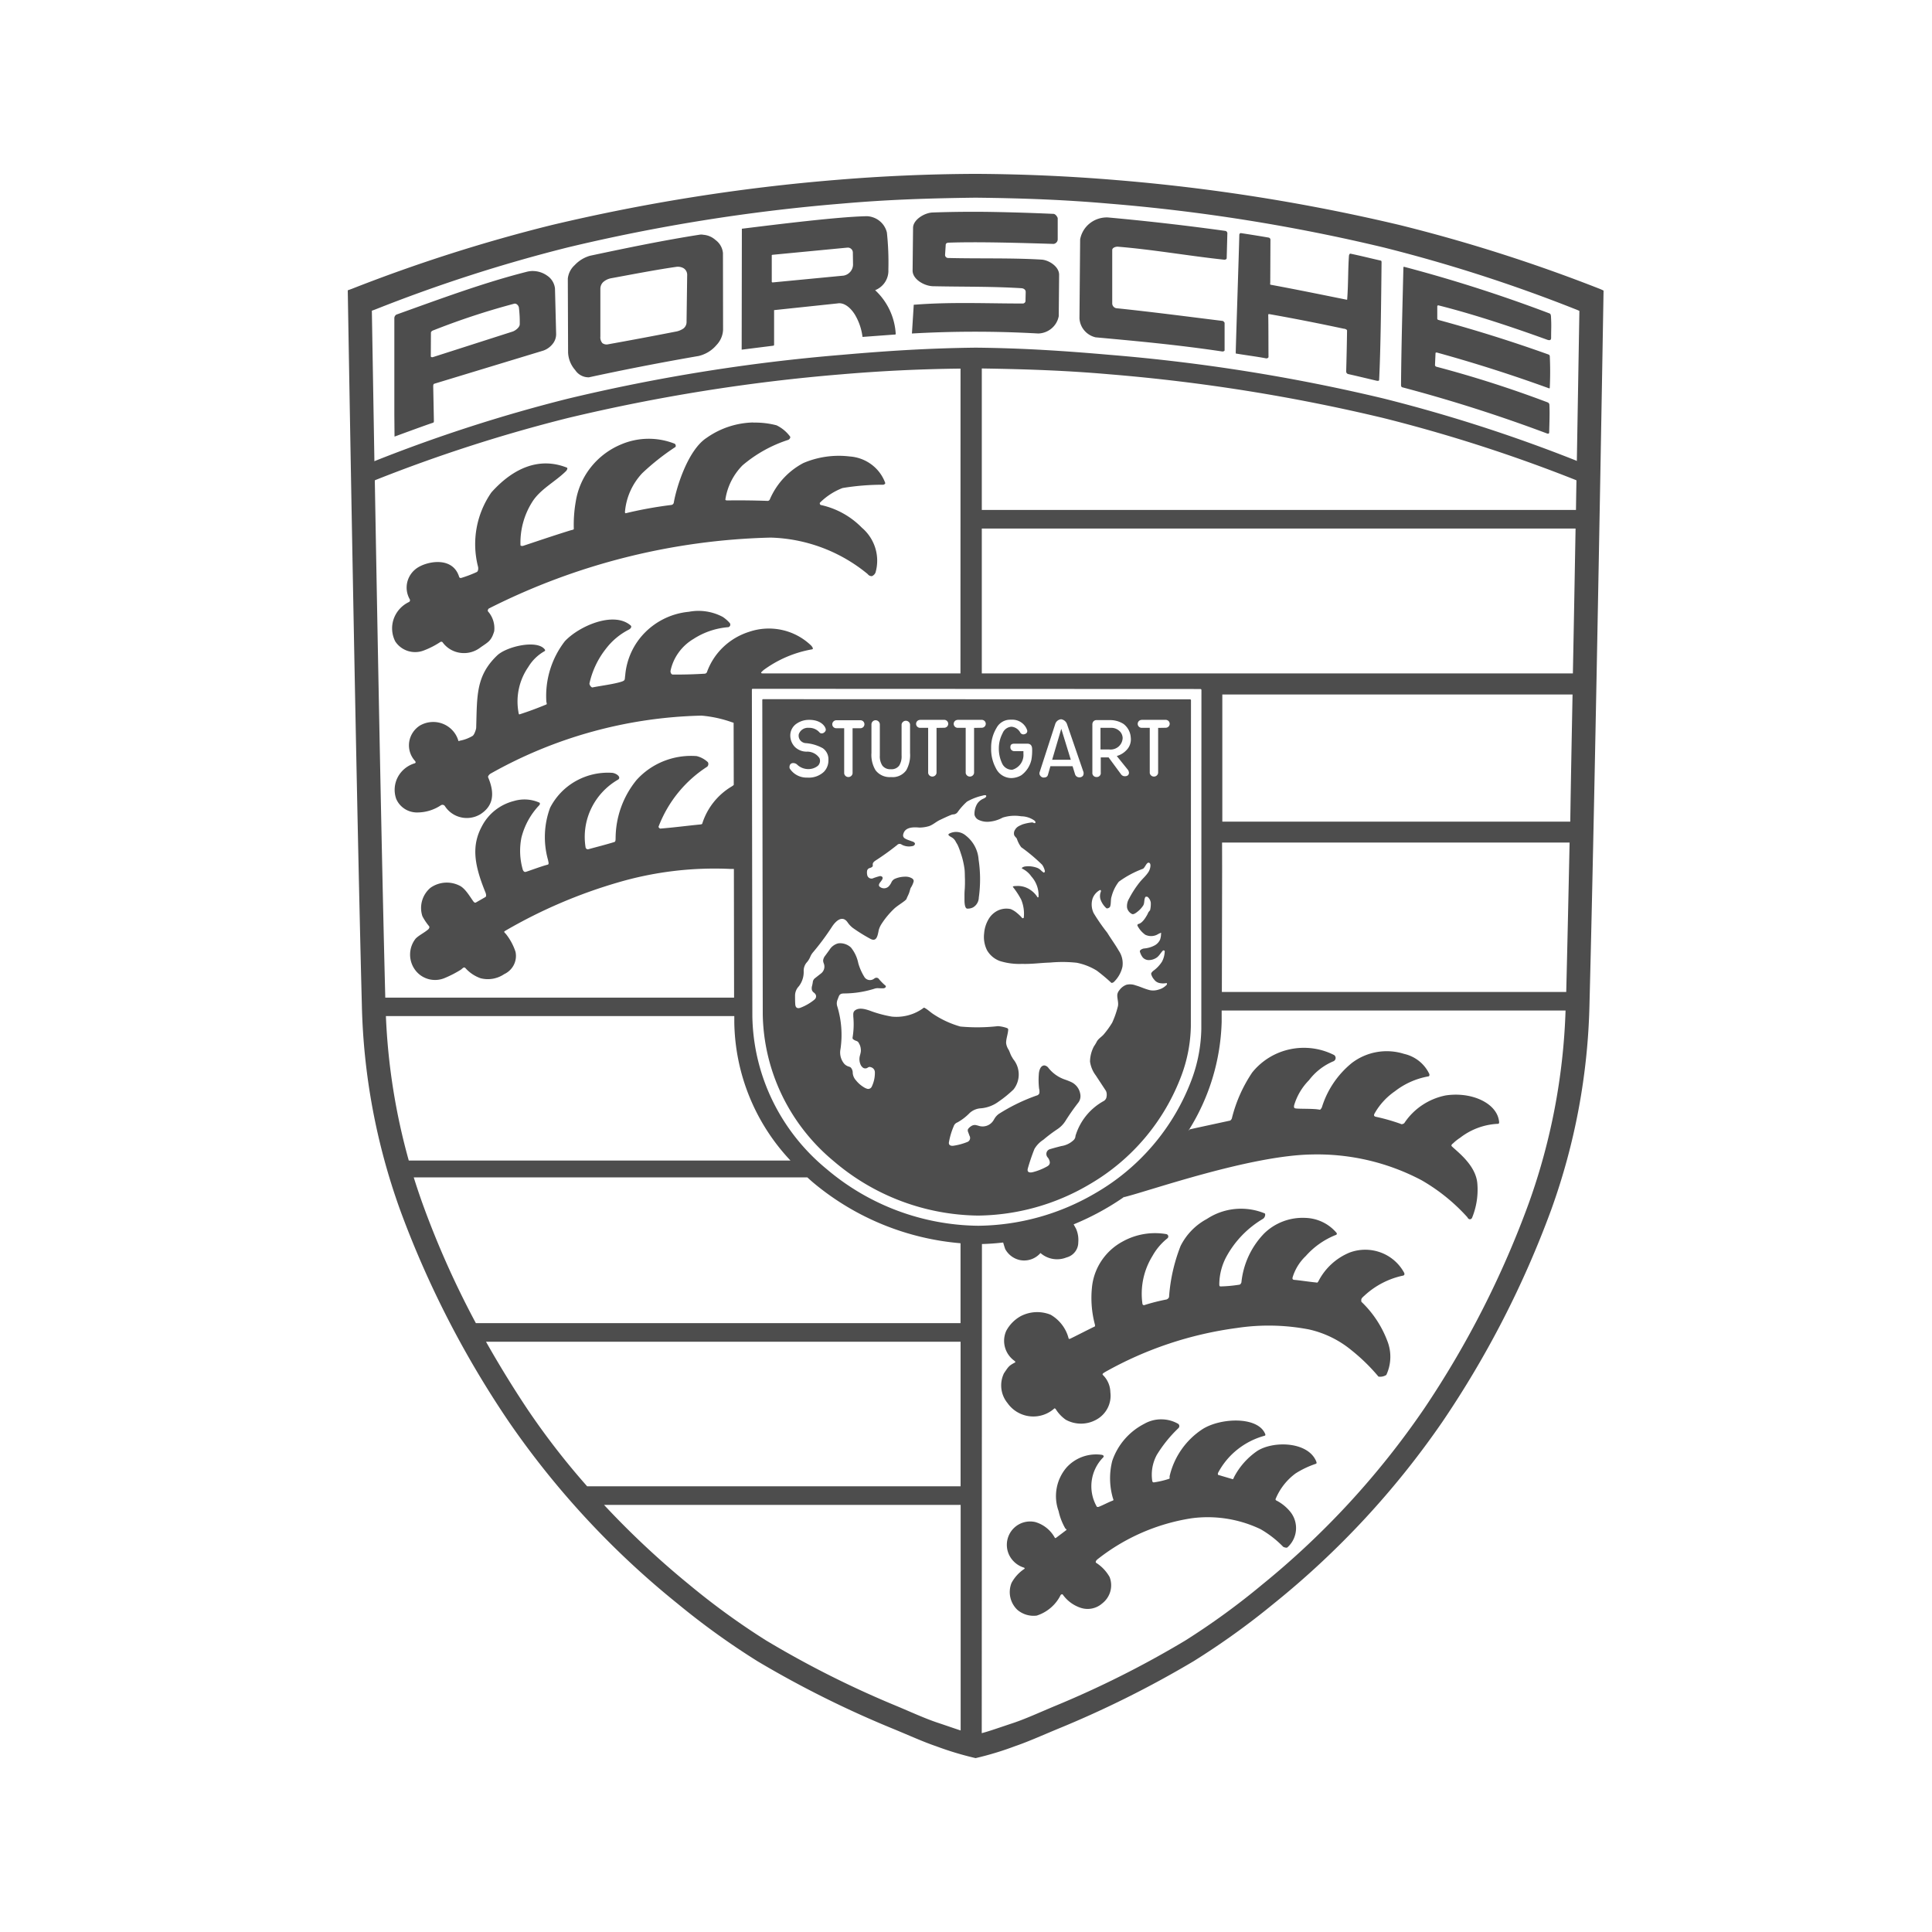 <svg xmlns="http://www.w3.org/2000/svg" width="100" height="100" fill="none"><path fill="#4D4D4D" d="M50.401 9a90.731 90.731 0 0 0-7.095.31 98.32 98.32 0 0 0-14.76 2.341 82.892 82.892 0 0 0-10.337 3.3l-.209.076s.41 24.747.73 37.006c.082 3.61.75 7.182 1.977 10.585a50.585 50.585 0 0 0 5.636 10.98 44.298 44.298 0 0 0 8.728 9.407 39.018 39.018 0 0 0 4.142 2.983 53.209 53.209 0 0 0 7.081 3.522c.81.335 1.515.656 2.154.872.669.25 1.354.457 2.05.618.697-.162 1.382-.37 2.05-.622.633-.215 1.345-.533 2.155-.871a53.239 53.239 0 0 0 7.077-3.523 39.048 39.048 0 0 0 4.15-2.982 44.287 44.287 0 0 0 8.724-9.403 50.547 50.547 0 0 0 5.636-10.981 33.436 33.436 0 0 0 1.98-10.585c.317-12.26.73-36.992.73-36.992a2.225 2.225 0 0 0-.198-.09 82.871 82.871 0 0 0-10.34-3.3 98.307 98.307 0 0 0-14.76-2.337c-2.36-.196-4.728-.3-7.096-.314h-.205Zm0 1.233h.198c2.36.028 4.475.103 6.82.308a93.813 93.813 0 0 1 14.191 2.265 79.223 79.223 0 0 1 9.941 3.202c.067.025.134.053.198.085l-.132 7.77a.4.4 0 0 0-.066-.035 79.314 79.314 0 0 0-9.937-3.201 93.905 93.905 0 0 0-14.194-2.262c-2.346-.205-4.451-.342-6.81-.369h-.202c-2.36.03-4.482.164-6.828.37a93.894 93.894 0 0 0-14.19 2.271 79.283 79.283 0 0 0-9.941 3.205.407.407 0 0 0-.07.034l-.132-7.793.202-.075a79.205 79.205 0 0 1 9.937-3.202 93.804 93.804 0 0 1 14.198-2.268c2.345-.206 4.458-.274 6.817-.305Zm1 .738a58.905 58.905 0 0 0-3.134.028c-.42.017-1 .372-1.007.786l-.024 2.214c-.007.45.597.806 1.06.816 1.605.034 3.022.007 4.579.103.115.01.215.078.215.191l-.01.444a.142.142 0 0 1-.094.149.15.15 0 0 1-.062.008c-1.81 0-3.704-.085-5.535.058-.098.007-.094-.017-.098.079l-.083 1.312-.007.103a57.662 57.662 0 0 1 6.54 0c.253-.008.497-.101.69-.264a1.09 1.09 0 0 0 .369-.632l.02-2.142c0-.44-.548-.765-.906-.786-1.536-.095-3.284-.044-4.844-.085a.162.162 0 0 1-.114-.053.158.158 0 0 1-.039-.118l.032-.495c0-.096.066-.123.163-.127 1.543-.055 3.846.017 5.427.065a.251.251 0 0 0 .148-.082c.039-.044.06-.1.06-.157v-1.083c0-.058-.11-.23-.218-.233a117.313 117.313 0 0 0-3.127-.099Zm-6.532.22c-1.47.026-4.66.426-6.47.648l-.01 6.181v.079l1.633-.205a.05.05 0 0 0 .035-.02.048.048 0 0 0 .01-.035v-1.787l3.29-.348c.29-.052.626.157.89.577.212.355.346.75.397 1.158l1.622-.12c.035 0 .104 0 .097-.034a3.351 3.351 0 0 0-1.066-2.265c.212-.084.392-.232.515-.422.122-.19.182-.412.17-.637a14.573 14.573 0 0 0-.077-1.927 1.091 1.091 0 0 0-.376-.595 1.123 1.123 0 0 0-.667-.249h.007Zm12.474.064a1.42 1.42 0 0 0-.933.303 1.376 1.376 0 0 0-.502.831l-.035 4.083c.012.232.099.453.25.631.15.178.355.303.584.357 2.12.194 4.205.382 6.568.734.038 0 .11-.024.11-.058v-1.421c0-.03-.069-.096-.093-.103-1.578-.194-3.659-.468-5.521-.66a.265.265 0 0 1-.142-.086.257.257 0 0 1-.06-.152v-2.775c0-.116.174-.177.292-.17 1.838.15 3.67.478 5.504.673.048.006.125-.024.128-.072l.035-1.305a.129.129 0 0 0-.1-.113c-2.021-.28-4.052-.513-6.085-.697Zm6.88.81c-.042 0-.076.048-.076.085-.021.936-.157 4.978-.185 6.054v.093c.539.092 1.133.164 1.575.253.048.006.121-.028.121-.076-.007-.707 0-1.53-.014-2.173 0-.044.021-.047.07-.04 1.28.227 2.557.478 3.829.751.027 0 .18.024.18.103-.01.741-.024 1.366-.045 2.108a.139.139 0 0 0 .094.136c.504.113.983.23 1.46.342.128.027.149.003.152-.041.077-1.54.105-4.011.125-6.095 0-.028-.01-.069-.034-.075-.532-.12-1.032-.247-1.574-.36-.049-.01-.077.07-.08.12-.052.762-.032 1.47-.09 2.228 0 .027 0 .041-.032.034-1.285-.26-2.658-.54-3.933-.775-.035-.007-.021-.069-.018-.106l.01-2.231a.115.115 0 0 0-.09-.102c-.482-.083-.961-.16-1.445-.233Zm-27.853.078a1.103 1.103 0 0 0-.128 0c-1.887.294-3.784.687-5.699 1.094a1.74 1.74 0 0 0-.799.488 1.093 1.093 0 0 0-.354.7l.014 3.82c.014.336.144.656.368.91a.829.829 0 0 0 .709.375c1.883-.408 3.775-.776 5.674-1.103.365-.085.692-.284.931-.568.205-.214.326-.492.34-.785L37.42 13.1a.944.944 0 0 0-.383-.676 1.062 1.062 0 0 0-.663-.274l-.004-.007Zm7.495.673a.267.267 0 0 1 .188.063.258.258 0 0 1 .09.173l.01.646a.582.582 0 0 1-.14.368.6.6 0 0 1-.346.2l-3.69.354-.031-.027v-1.39l.031-.014 3.86-.37h.028v-.003Zm-8.756.991a.587.587 0 0 1 .271.075.402.402 0 0 1 .188.363l-.032 2.405a.421.421 0 0 1-.17.359 1.022 1.022 0 0 1-.417.16c-1.153.226-2.307.442-3.464.65a.373.373 0 0 1-.306-.059.452.452 0 0 1-.104-.341v-2.48a.484.484 0 0 1 .139-.332.85.85 0 0 1 .417-.205c1.008-.185 2.328-.441 3.363-.588a.587.587 0 0 1 .115-.007Zm37.56 0-.003.004c-.027 0-.027.04-.027.065-.049 2.07-.105 3.987-.122 6.057 0 .045.02.103.063.113 2.539.671 5.041 1.47 7.498 2.392.111.037.108-.045.108-.075.01-.472.034-.95.01-1.422a.14.14 0 0 0-.087-.113 58.367 58.367 0 0 0-5.768-1.848.097.097 0 0 1-.066-.089l.028-.615c0-.027.049-.034.076-.027a76.836 76.836 0 0 1 5.803 1.852c.035.01.035-.034.035-.065.025-.533.025-1.066 0-1.6a.098.098 0 0 0-.07-.088 75.457 75.457 0 0 0-5.691-1.787c-.028-.007-.063-.034-.063-.061v-.656c0-.028.046-.045.073-.035 1.96.492 4.114 1.23 5.612 1.774.132.048.208.027.208-.093 0-.536.021-.574-.007-1.107-.007-.068-.013-.136-.076-.16a75.174 75.174 0 0 0-7.537-2.416h.004Zm-45.065.219c-.098-.001-.196.01-.292.03-2.259.568-4.527 1.415-6.796 2.228a.217.217 0 0 0-.105.178v5.009l.01 1.127s1.637-.604 1.992-.717c.045-.014.045-.058.045-.106l-.035-1.777c0-.051.007-.126.056-.136l5.646-1.716c.19-.068.356-.187.48-.345a.8.8 0 0 0 .18-.533l-.059-2.333a.918.918 0 0 0-.413-.673 1.283 1.283 0 0 0-.71-.233v-.003Zm-.994 1.695c.125-.035.243.105.25.215.034.283.048.569.042.854-.004.154-.23.331-.382.376l-4.114 1.319c-.038.013-.108 0-.108-.041l.007-1.223c0-.059.07-.106.125-.123 1.365-.54 2.76-1 4.18-1.377Zm24.208 3.351c2.269.035 4.33.103 6.602.301a93.832 93.832 0 0 1 14.187 2.265 79.113 79.113 0 0 1 9.94 3.202.379.379 0 0 1 .05.024c-.01.51-.018 1.02-.025 1.53H50.818v-7.322Zm-1.101.007-.004 15.778h-10.24c-.15-.013-.052-.078.052-.177a5.992 5.992 0 0 1 2.485-1.066c.076-.007.097-.048-.01-.185a3.136 3.136 0 0 0-1.51-.819 3.17 3.17 0 0 0-1.722.095 3.435 3.435 0 0 0-1.327.782 3.361 3.361 0 0 0-.841 1.278.136.136 0 0 1-.05.077.14.14 0 0 1-.09.029c-.543.033-1.088.048-1.632.044-.087 0-.129-.109-.122-.19.071-.343.214-.666.42-.95.204-.285.468-.525.772-.705.54-.349 1.16-.558 1.803-.608a.14.14 0 0 0 .093-.09.136.136 0 0 0-.023-.125 1.777 1.777 0 0 0-.365-.318 2.673 2.673 0 0 0-1.751-.263 3.684 3.684 0 0 0-2.256 1.058 3.571 3.571 0 0 0-1.038 2.236c-.035.205.02.253-.184.321-.39.13-1.12.219-1.508.3-.07.01-.174-.146-.157-.215a4.439 4.439 0 0 1 .848-1.783 3.48 3.48 0 0 1 1.188-.994c.09-.045.174-.15.09-.219-.878-.752-2.678.041-3.404.823a4.627 4.627 0 0 0-.956 3.11c0 .054.049.14 0 .16-.456.19-.92.362-1.39.513-.042.01-.049-.096-.056-.137a3.135 3.135 0 0 1 .511-2.313c.204-.343.497-.627.848-.824.035-.02.028-.061 0-.095-.4-.51-1.977-.144-2.46.321-1.112 1.066-1.032 2.101-1.084 3.748-.003.079-.104.38-.195.42a2.002 2.002 0 0 1-.639.24c-.073.02-.08.047-.097-.024a1.327 1.327 0 0 0-.303-.516 1.357 1.357 0 0 0-1.1-.422 1.372 1.372 0 0 0-.578.18 1.228 1.228 0 0 0-.555.848 1.199 1.199 0 0 0 .288.969c.052.058.07.116-.01.14a1.468 1.468 0 0 0-.869.714 1.415 1.415 0 0 0-.087 1.11c.083.204.225.38.407.507.182.128.398.2.621.21.457.013.907-.116 1.286-.368a.152.152 0 0 1 .166-.005c.017.01.03.023.042.039.188.296.488.508.834.587.346.08.71.02 1.011-.163.563-.366.813-.933.396-1.91-.024-.055.07-.157.119-.185a23.28 23.28 0 0 1 10.924-3.006 6.274 6.274 0 0 1 1.584.345.327.327 0 0 1 .08.027l.007 3.215a.663.663 0 0 1-.118.086 3.444 3.444 0 0 0-1.501 1.879c-.014.058-.02.071-.122.082-.67.065-1.386.16-2.053.212-.038.006-.111-.065-.097-.103a6.409 6.409 0 0 1 2.519-3.102.194.194 0 0 0 .034-.23 1.309 1.309 0 0 0-.583-.317 3.836 3.836 0 0 0-1.703.26 3.776 3.776 0 0 0-1.407.977 4.795 4.795 0 0 0-1.084 2.99c-.004.075.01.198-.066.221-.431.134-.907.253-1.355.376-.053.014-.122-.037-.132-.092a3.386 3.386 0 0 1 .289-2.017 3.46 3.46 0 0 1 1.4-1.502c.176-.137-.133-.349-.355-.349a3.391 3.391 0 0 0-1.861.44 3.314 3.314 0 0 0-1.311 1.371 4.376 4.376 0 0 0-.105 2.71c.01.078.066.215-.02.235-.275.065-.921.308-1.123.37-.073.023-.122-.01-.163-.103a3.5 3.5 0 0 1-.073-1.667 3.747 3.747 0 0 1 .931-1.685c.028-.034.038-.11 0-.126a1.906 1.906 0 0 0-1.313-.086c-.354.089-.686.25-.971.474-.286.224-.52.505-.687.825-.552 1.014-.41 1.992.177 3.433.028.069.063.199 0 .24l-.476.273c-.059.044-.11.007-.152-.051-.192-.267-.431-.69-.73-.82a1.462 1.462 0 0 0-1.487.12 1.365 1.365 0 0 0-.417 1.473c.097.183.213.357.347.518.035.048-.003.123-.045.16-.205.178-.486.308-.653.48a1.336 1.336 0 0 0-.035 1.608c.17.239.42.411.705.488.285.077.59.053.859-.067.28-.118.549-.257.806-.417.094-.062.156-.175.243-.086.21.236.478.416.778.523a1.508 1.508 0 0 0 1.23-.212c.215-.1.39-.268.496-.478.106-.21.137-.448.088-.677a2.972 2.972 0 0 0-.497-.922c-.114-.12-.121-.113 0-.185a26.06 26.06 0 0 1 5.768-2.473 17.734 17.734 0 0 1 5.872-.708h.16l.01 6.66H19.942c-.187-7.288-.403-18.826-.542-26.773a.384.384 0 0 1 .049-.024 79.097 79.097 0 0 1 9.937-3.202 93.826 93.826 0 0 1 14.19-2.265 82.55 82.55 0 0 1 6.144-.294h-.003Zm-10.73 2.788a4.347 4.347 0 0 0-2.408.793c-.994.642-1.585 2.64-1.703 3.355a.15.15 0 0 1-.048.085.154.154 0 0 1-.09.038c-.791.098-1.575.24-2.35.427-.024.003-.041-.034-.041-.058.06-.752.376-1.462.896-2.016.529-.5 1.102-.953 1.713-1.353.045-.037.014-.154-.042-.174a3.649 3.649 0 0 0-2.769.04 3.916 3.916 0 0 0-1.564 1.183 3.825 3.825 0 0 0-.781 1.78 6.929 6.929 0 0 0-.1 1.401c.006.058-.105.062-.157.079-.855.263-1.752.57-2.467.806-.035.014-.136.007-.136-.034a3.94 3.94 0 0 1 .608-2.238c.417-.666 1.192-1.042 1.755-1.603.038-.04.097-.15.038-.174-1.424-.564-2.77.014-3.905 1.281a4.69 4.69 0 0 0-.695 3.84c.031.124 0 .257-.066.284-.26.12-.526.221-.8.304a.088.088 0 0 1-.1-.033.085.085 0 0 1-.014-.035c-.323-1.011-1.529-.813-2.074-.506-.289.16-.501.425-.592.738-.09.313-.051.648.109.933a.105.105 0 0 1-.035.15 1.535 1.535 0 0 0-.79.872 1.486 1.486 0 0 0 .078 1.165c.153.236.386.412.657.498.272.085.565.075.83-.03.3-.114.588-.262.855-.44a.095.095 0 0 1 .104.013 1.356 1.356 0 0 0 .923.553 1.388 1.388 0 0 0 1.043-.28c.4-.28.556-.328.71-.834a1.312 1.312 0 0 0-.314-1.024c-.041-.035-.003-.137.046-.161a34.13 34.13 0 0 1 14.58-3.666 8.245 8.245 0 0 1 5.023 1.89.25.25 0 0 0 .216.105.341.341 0 0 0 .188-.191 2.22 2.22 0 0 0-.012-1.26 2.252 2.252 0 0 0-.697-1.057 4.223 4.223 0 0 0-2.127-1.175c-.041-.01-.07-.1-.035-.126a3.37 3.37 0 0 1 1.164-.752 12.673 12.673 0 0 1 2.103-.17c.048-.004.121-.052.104-.097a2.073 2.073 0 0 0-.71-.95 2.126 2.126 0 0 0-1.121-.416c-.82-.1-1.651.017-2.408.341a3.843 3.843 0 0 0-1.737 1.89.124.124 0 0 1-.112.068 42.78 42.78 0 0 0-2.064-.024c-.048 0-.121 0-.121-.048.1-.665.41-1.283.886-1.766a6.94 6.94 0 0 1 2.363-1.319c.066-.02.139-.123.1-.174a1.9 1.9 0 0 0-.698-.58c-.393-.104-.8-.15-1.206-.141l-.003-.007Zm11.83 5.49h30.734c-.042 2.345-.087 4.897-.139 7.5H50.818v-7.5Zm-11.851 8.296 23.162.01a.056.056 0 0 1 .038.012c.011.008.018.02.02.033l-.006 17.555a7.924 7.924 0 0 1-.497 2.61 11.415 11.415 0 0 1-5.003 5.894 12.203 12.203 0 0 1-6.046 1.678 12.323 12.323 0 0 1-7.853-2.939 10.542 10.542 0 0 1-2.794-3.535 10.373 10.373 0 0 1-1.045-4.357l-.025-16.896c0-.044.004-.065.049-.065Zm24.301.294h18.128c-.042 2.204-.087 4.428-.118 6.58h-18.01v-6.58Zm-23.763.243c-.045 0-.048.017-.048.061l.024 16.24c.022 1.45.36 2.88.992 4.191a10.17 10.17 0 0 0 2.67 3.41 11.693 11.693 0 0 0 7.481 2.826 11.555 11.555 0 0 0 5.768-1.616 10.953 10.953 0 0 0 4.774-5.671 7.674 7.674 0 0 0 .473-2.508l.007-16.878a.051.051 0 0 0-.056-.048l-22.084-.007Zm15.414 1.038c-.001 0 .001 0 0 0a.376.376 0 0 1 .306.243l.84 2.443a.266.266 0 0 1-.01.24.23.23 0 0 1-.187.081.23.23 0 0 1-.135-.04.222.222 0 0 1-.084-.11l-.132-.427h-1.147l-.125.437c-.035.137-.14.15-.247.15a.222.222 0 0 1-.153-.095.194.194 0 0 1-.034-.178l.806-2.487a.354.354 0 0 1 .302-.256Zm-2.651.024a.821.821 0 0 1 .08 0 .817.817 0 0 1 .5.132c.148.097.26.24.316.405a.154.154 0 0 1-.05.172.162.162 0 0 1-.057.03.187.187 0 0 1-.244-.069.57.57 0 0 0-.458-.307.53.53 0 0 0-.462.341 1.678 1.678 0 0 0-.192.759c-.006.268.048.534.16.779a.56.56 0 0 0 .535.349.81.81 0 0 0 .439-.315.786.786 0 0 0 .138-.516v-.133h-.469a.2.2 0 0 1-.196-.133.191.191 0 0 1-.009-.083c0-.078.024-.17.205-.17h.667c.223 0 .254.164.254.307.004.174-.009.348-.038.52a1.36 1.36 0 0 1-.522.806 1.06 1.06 0 0 1-.52.147.905.905 0 0 1-.466-.138.883.883 0 0 1-.323-.358 2.082 2.082 0 0 1-.254-1.059c-.007-.365.09-.724.278-1.039a.795.795 0 0 1 .688-.427Zm-10.382.007h.014c.635.007.844.38.844.513 0 .12-.212.273-.33.133a.695.695 0 0 0-.546-.232.504.504 0 0 0-.319.074.49.49 0 0 0-.202.254.383.383 0 0 0 .178.406.402.402 0 0 0 .149.055c.326.02.644.113.927.273h-.003a.693.693 0 0 1 .281.615.836.836 0 0 1-.232.598 1.14 1.14 0 0 1-.859.3 1.046 1.046 0 0 1-.522-.117 1.026 1.026 0 0 1-.392-.36c-.013-.035-.034-.216.119-.267a.297.297 0 0 1 .285.089c.148.134.34.21.542.215a.784.784 0 0 0 .514-.17.357.357 0 0 0 .083-.397.758.758 0 0 0-.67-.335.877.877 0 0 1-.598-.24.853.853 0 0 1-.24-.669.74.74 0 0 1 .348-.557c.186-.121.405-.184.629-.18Zm5.73 0c-.002 0 0 0 0 0H48.871a.21.21 0 0 1 .148.06.203.203 0 0 1 0 .29.21.21 0 0 1-.148.06l-.396.007v2.33a.214.214 0 0 1-.072.135.221.221 0 0 1-.29 0 .214.214 0 0 1-.072-.135v-2.333h-.403a.211.211 0 0 1-.151-.052.204.204 0 0 1 .126-.358v-.004Zm1.945 0a.18.18 0 0 1 .024 0h1.23a.21.21 0 0 1 .148.06.203.203 0 0 1 0 .29.21.21 0 0 1-.148.06l-.396.007v2.33a.214.214 0 0 1-.072.135.221.221 0 0 1-.29 0 .215.215 0 0 1-.072-.135v-2.333h-.4a.211.211 0 0 1-.15-.052.204.204 0 0 1 .126-.358v-.004Zm9.52 0h.008a.18.18 0 0 1 .02 0h1.227a.21.21 0 0 1 .147.06.203.203 0 0 1 0 .29.21.21 0 0 1-.147.06l-.39.007v2.33a.215.215 0 0 1-.072.135.221.221 0 0 1-.29 0 .214.214 0 0 1-.072-.135v-2.333h-.403a.211.211 0 0 1-.15-.052.204.204 0 0 1 .126-.358l-.003-.004Zm-2.352.014a.223.223 0 0 1 .042 0h.66c.256-.007.508.062.723.198a.955.955 0 0 1 .375.704.79.79 0 0 1-.247.676 1.06 1.06 0 0 1-.406.257l-.07.024.55.683a.29.29 0 0 1 .08.191c-.008.11-.08.171-.21.171a.233.233 0 0 1-.194-.092l-.65-.882h-.406v.786a.2.2 0 0 1-.054.166.205.205 0 0 1-.165.063.211.211 0 0 1-.161-.066.205.205 0 0 1-.054-.163v-2.48a.247.247 0 0 1 .055-.171.221.221 0 0 1 .132-.065Zm-13.447.007H44.532c.056 0 .11.021.149.06a.205.205 0 0 1 0 .293.212.212 0 0 1-.149.06h-.403v2.337a.214.214 0 0 1-.072.135.221.221 0 0 1-.29 0 .214.214 0 0 1-.072-.135v-2.337h-.403a.21.21 0 0 1-.15-.056.203.203 0 0 1-.006-.29.213.213 0 0 1 .145-.067Zm2.026 0a.221.221 0 0 1 .216.134.214.214 0 0 1 .017.084v1.61a.87.87 0 0 0 .129.516.506.506 0 0 0 .44.19.487.487 0 0 0 .435-.19.892.892 0 0 0 .122-.513v-1.616a.219.219 0 0 1 .076-.134.221.221 0 0 1 .29 0c.04.034.065.082.072.134v1.476c.024.31-.044.621-.195.895a.866.866 0 0 1-.792.355.916.916 0 0 1-.8-.355 1.537 1.537 0 0 1-.211-.895v-1.476c0-.054.02-.107.057-.146a.22.22 0 0 1 .144-.07Zm11.654.393v1.12h.452a.636.636 0 0 0 .48-.147.616.616 0 0 0 .215-.447.506.506 0 0 0-.177-.373.62.62 0 0 0-.452-.153h-.518Zm-2.03.05-.472 1.603h.966l-.493-1.602Zm-3.96 3.435c.038 0 .073.006.076.037.007.062-.055.1-.146.144a.712.712 0 0 0-.326.273c-.097.17-.144.363-.136.557a.39.39 0 0 0 .22.27c.153.071.322.104.492.096.263-.016.518-.09.747-.216.31-.098.639-.122.96-.068.241.002.477.078.674.215.083.058.07.13.038.137-.049.017-.1-.041-.153-.034a2.383 2.383 0 0 0-.493.102c-.209.093-.303.127-.404.308a.333.333 0 0 0-.024.25c.035.081.122.136.14.194.05.153.125.297.221.427a9.227 9.227 0 0 1 1.084.909.88.88 0 0 1 .14.318c.01.04-.025.102-.063.085a.875.875 0 0 1-.125-.1.617.617 0 0 0-.184-.132 1.3 1.3 0 0 0-.612-.086c-.093 0-.281.082-.173.123.184.093.341.229.458.397.262.29.395.671.372 1.059 0 .02-.042.034-.052.02a1.238 1.238 0 0 0-.355-.372 1.14 1.14 0 0 0-.73-.212c-.051.003-.208 0-.19.048.163.204.306.422.427.652.125.299.172.623.136.943-.004.017-.07.035-.08.017a2.105 2.105 0 0 0-.268-.26 1.217 1.217 0 0 0-.327-.204 1.023 1.023 0 0 0-.708.096 1.12 1.12 0 0 0-.452.45 1.66 1.66 0 0 0-.215.7c-.039.301.012.606.146.879.146.257.38.455.66.56a3.37 3.37 0 0 0 1.16.15c.483.018.966-.054 1.45-.068a6.87 6.87 0 0 1 1.375.01c.37.073.724.212 1.042.41.26.196.51.405.747.626.028.02.09-.01.122-.03.228-.216.387-.493.455-.797a1.167 1.167 0 0 0-.194-.84c-.164-.29-.403-.615-.591-.923-.255-.323-.489-.66-.702-1.011a1.027 1.027 0 0 1-.059-.755.817.817 0 0 1 .372-.438c.038-.024.076.02.059.072a.619.619 0 0 0-.028.383c.059.183.165.348.31.478.044.034.163-.017.19-.072.063-.147.025-.376.08-.526a2.1 2.1 0 0 1 .376-.772 5.13 5.13 0 0 1 1.25-.67c.115-.065.188-.358.317-.31.128.044.059.341-.038.485-.14.211-.303.341-.456.532a5.241 5.241 0 0 0-.545.844.748.748 0 0 0-.101.468.475.475 0 0 0 .254.322c.076.034.173-.035.243-.086.133-.096.248-.215.337-.352.08-.13.035-.304.111-.437.021-.03.104-.024.129 0a.473.473 0 0 1 .153.287c.007.13-.005.26-.035.386-.01.027-.084.092-.108.154a.821.821 0 0 1-.07.137c-.124.215-.27.396-.434.43-.034.003-.059.072-.034.102.094.178.229.332.392.451a.696.696 0 0 0 .528.035c.094-.028.167-.093.275-.127.045-.013.017.014.017.058a.91.91 0 0 1-.052.294.654.654 0 0 1-.26.284 1.39 1.39 0 0 1-.577.17c-.094.018-.237.086-.202.175a.87.87 0 0 0 .146.29.427.427 0 0 0 .278.134.72.72 0 0 0 .434-.123c.14-.09.212-.253.334-.37.024-.02.09 0 .09.035a1.213 1.213 0 0 1-.142.54 1.71 1.71 0 0 1-.445.471c-.052.044-.115.1-.115.167a.68.68 0 0 0 .153.287.466.466 0 0 0 .289.185.948.948 0 0 0 .347 0c.045 0 .035.079-.003.106a.883.883 0 0 1-.407.232.883.883 0 0 1-.445.028c-.281-.069-.465-.171-.743-.25a.812.812 0 0 0-.47-.03.787.787 0 0 0-.367.283.451.451 0 0 0-.105.219c-.02.215.087.444.018.656-.07.274-.164.541-.282.8a4.485 4.485 0 0 1-.4.563c-.138.184-.323.253-.416.454-.04.074-.084.146-.132.215-.128.242-.197.51-.202.783.036.259.137.504.295.714l.532.81c.038.09.048.188.031.283a.298.298 0 0 1-.153.24 3.06 3.06 0 0 0-1.456 1.8l-.006.045v.013a.36.36 0 0 1-.073.144c-.178.177-.41.292-.66.328-.192.05-.383.099-.574.157a.268.268 0 0 0-.153.106.27.27 0 0 0 .032.331c.057.07.093.154.104.243a.213.213 0 0 1-.045.143.377.377 0 0 1-.098.075 3.037 3.037 0 0 1-.75.298c-.174.037-.3-.007-.243-.202.096-.339.21-.673.34-1.001.114-.193.272-.356.462-.478.235-.199.48-.384.737-.554.167-.113.308-.26.413-.43.204-.324.424-.638.66-.94a.553.553 0 0 0 .101-.44.834.834 0 0 0-.493-.633 3.669 3.669 0 0 0-.295-.116 1.855 1.855 0 0 1-.855-.598.31.31 0 0 0-.216-.136c-.219.006-.281.307-.288.471a3.93 3.93 0 0 0 .014.724c.021.08.026.164.014.246a.19.19 0 0 1-.136.116 9.586 9.586 0 0 0-1.963.954.825.825 0 0 0-.219.239l-.059.099a.66.66 0 0 1-.775.273 1.748 1.748 0 0 0-.153-.037.33.33 0 0 0-.222.058.56.56 0 0 0-.142.123.203.203 0 0 0-.035.065v.048c.002.02.007.039.014.058l.076.205a.224.224 0 0 1-.132.328 3.1 3.1 0 0 1-.705.188c-.14.017-.26-.035-.226-.195.05-.278.131-.55.243-.81a.32.32 0 0 1 .198-.205c.23-.129.44-.29.622-.478a.932.932 0 0 1 .587-.25c.33-.028.645-.146.91-.341.279-.19.54-.403.782-.636a1.25 1.25 0 0 0-.02-1.572l-.07-.12c-.066-.102-.104-.248-.16-.354a.812.812 0 0 1-.135-.356c0-.232.094-.454.108-.687a.081.081 0 0 0-.013-.052.083.083 0 0 0-.043-.033 1.72 1.72 0 0 0-.476-.102 9.458 9.458 0 0 1-1.946.02 4.986 4.986 0 0 1-1.355-.615c-.184-.113-.295-.24-.483-.345-.049-.027-.052-.017-.097.02-.461.33-1.028.481-1.595.428h-.007a6.223 6.223 0 0 1-1.022-.264c-.253-.092-.66-.252-.903-.05-.1.085-.077.204-.077.317a4.18 4.18 0 0 1-.041 1.098.128.128 0 0 0 .017.053.144.144 0 0 0 .021.02c.038.03.08.053.125.07l.035.013c.097.034.114.078.174.198.03.067.049.139.055.212.01.07.007.143-.01.212a1.85 1.85 0 0 1-.032.133.696.696 0 0 0 .028.461c.03.074.08.137.146.181.011.006.023.01.035.014a.22.22 0 0 0 .035.01h.069a.262.262 0 0 0 .07-.027l.014-.007a.175.175 0 0 1 .121-.04.16.16 0 0 1 .035.01.28.28 0 0 1 .153.09.27.27 0 0 1 .066.162c.008.26-.047.52-.16.755a.2.2 0 0 1-.19.12.203.203 0 0 1-.078-.017l-.062-.024a1.54 1.54 0 0 1-.486-.4.644.644 0 0 1-.17-.383.405.405 0 0 0-.098-.28.314.314 0 0 0-.111-.054.5.5 0 0 1-.243-.158.909.909 0 0 1-.181-.748 5.043 5.043 0 0 0-.16-2.187.502.502 0 0 1 .007-.368l.056-.147a.504.504 0 0 1 .024-.055.206.206 0 0 1 .146-.11.597.597 0 0 1 .1-.01 5.347 5.347 0 0 0 1.564-.239.536.536 0 0 1 .216-.034c.084.006.169.008.253.007.105 0 .209-.092.084-.171a2.925 2.925 0 0 1-.292-.297.162.162 0 0 0-.18-.075.244.244 0 0 0-.036.017l-.031.017a.344.344 0 0 1-.528-.1 2.79 2.79 0 0 1-.302-.69 1.883 1.883 0 0 0-.38-.813.82.82 0 0 0-.66-.215.75.75 0 0 0-.451.335l-.219.3a.488.488 0 0 0-.108.23.357.357 0 0 0 0 .054.464.464 0 0 0 .028.11.447.447 0 0 1-.135.526l-.327.256a.298.298 0 0 0-.104.205 1.79 1.79 0 0 1-.042.205.435.435 0 0 0-.003.195c.02.055.057.103.107.136a.534.534 0 0 1 .045.041c.017.018.031.037.042.058a.202.202 0 0 1-.042.24.75.75 0 0 1-.083.071c-.2.154-.423.279-.66.37a.341.341 0 0 1-.09.02c-.132.01-.174-.089-.181-.205-.01-.15-.01-.304-.01-.458a.702.702 0 0 1 .197-.468c.17-.221.258-.492.25-.769a.666.666 0 0 1 .14-.444c.084-.09.15-.194.198-.307a.873.873 0 0 1 .135-.226c.353-.417.679-.855.977-1.312.187-.294.538-.656.823-.25.074.11.166.207.271.288.288.205.588.392.9.56.327.181.379-.144.434-.413v-.01c.028-.111.073-.217.133-.315.196-.31.432-.593.701-.844.15-.13.365-.26.522-.386.062-.055.08-.062.104-.137.031-.075.083-.17.118-.266.035-.093.052-.188.083-.26.069-.103.12-.216.153-.335V45.572l-.01-.024a.172.172 0 0 0-.073-.082.633.633 0 0 0-.355-.089h-.01a1.352 1.352 0 0 0-.514.106.365.365 0 0 0-.188.185.772.772 0 0 1-.146.215.343.343 0 0 1-.452.02c-.083-.054-.048-.146 0-.215.045-.054.086-.11.122-.17a.14.14 0 0 0 .017-.086v-.014l-.007-.017a.107.107 0 0 0-.017-.02.161.161 0 0 0-.156-.024 3.465 3.465 0 0 0-.289.092.224.224 0 0 1-.326-.16.584.584 0 0 1-.01-.189.186.186 0 0 1 .138-.17c.07-.02.174-.058.16-.144a.265.265 0 0 1 0-.078.177.177 0 0 1 .042-.082.482.482 0 0 1 .104-.086c.384-.248.755-.514 1.112-.8a.174.174 0 0 1 .222-.034l.035.021a.786.786 0 0 0 .525.068.162.162 0 0 0 .142-.102.08.08 0 0 0 0-.017v-.017l-.007-.02-.01-.015a.248.248 0 0 0-.122-.071l-.201-.072a.942.942 0 0 1-.181-.085.182.182 0 0 1-.087-.202c.08-.386.51-.39.837-.359h.014c.165-.002.33-.028.487-.075.208-.072.368-.229.566-.321.198-.092.407-.195.612-.273.062-.02.114-.007.17-.031a.316.316 0 0 0 .122-.086c.142-.203.308-.39.493-.556.255-.146.532-.252.82-.315a.378.378 0 0 1 .104-.02h-.003Zm-1.477 1.903a.77.77 0 0 0-.365.089c-.031.017-.052.054-.027.082.062.071.17.102.243.17.05.045.09.098.121.158.032.064.084.136.115.205.06.137.111.277.156.42.08.232.137.471.174.714.035.195.024.4.035.598v.277c-.004.078-.004.16-.01.239-.01.111-.015.223-.014.335v.273c.006.24.045.41.152.41a.634.634 0 0 0 .292-.065.602.602 0 0 0 .296-.506 6.81 6.81 0 0 0-.01-1.968 1.72 1.72 0 0 0-.654-1.236.777.777 0 0 0-.504-.195Zm13.76.55h17.988c-.06 2.819-.118 5.467-.174 7.732H63.243l.014-6.362-.003-1.37Zm-.021 8.692h17.8a32.645 32.645 0 0 1-1.893 9.946 49.209 49.209 0 0 1-5.42 10.653 42.802 42.802 0 0 1-8.392 9.119 37.518 37.518 0 0 1-3.985 2.897 51.023 51.023 0 0 1-6.81 3.414c-.779.328-1.453.635-2.072.844-.67.222-1.243.427-1.646.532v-.392l.01-24.925c.367-.01.733-.036 1.098-.079.017.052.055.195.108.342a1.143 1.143 0 0 0 .76.567 1.12 1.12 0 0 0 1.064-.365 1.305 1.305 0 0 0 1.348.229.817.817 0 0 0 .438-.286c.11-.14.17-.313.17-.49a1.446 1.446 0 0 0-.115-.71l-.125-.226c.91-.374 1.778-.843 2.585-1.401l.07-.02c1.296-.322 6.504-2.156 9.698-2.197 1.97-.044 3.917.415 5.653 1.332A9.67 9.67 0 0 1 75.947 63c.02.031.045.096.128.11a.127.127 0 0 0 .118-.075c.23-.56.323-1.163.275-1.763-.07-.964-1.043-1.66-1.331-1.948-.01-.01-.035-.072.07-.14a2.33 2.33 0 0 1 .364-.29 3.449 3.449 0 0 1 1.953-.725c.104.01.07-.136.042-.26-.202-.854-1.442-1.407-2.745-1.209a3.377 3.377 0 0 0-1.21.503 3.316 3.316 0 0 0-.92.922c-.025.037-.146.092-.195.044a10.29 10.29 0 0 0-1.282-.365c-.156-.035-.073-.15-.066-.171.258-.458.62-.852 1.056-1.152a3.94 3.94 0 0 1 1.717-.765c.076 0 .076-.102.055-.137a1.885 1.885 0 0 0-.53-.663 1.926 1.926 0 0 0-.773-.368 2.98 2.98 0 0 0-2.71.478c-.734.6-1.272 1.4-1.546 2.3-.049.068-.063.122-.125.109-.344-.069-1.199-.024-1.275-.076-.052-.023-.042-.102-.032-.153.146-.489.41-.934.772-1.299.325-.43.762-.768 1.264-.977a.19.19 0 0 0 .11-.15.185.185 0 0 0-.075-.17 3.457 3.457 0 0 0-2.284-.3 3.413 3.413 0 0 0-1.955 1.198 7.427 7.427 0 0 0-1.056 2.378c-.007.03-.06.123-.125.123l-1.765.382-.289.065-.076.079a11.105 11.105 0 0 0 1.727-5.638v-.594Zm-43.26.29h18.034v.308a10.65 10.65 0 0 0 2.908 7.168H21.158a32.764 32.764 0 0 1-1.184-7.476Zm1.443 8.347h20.371c.127.118.256.232.39.342a13.663 13.663 0 0 0 7.54 3.068v4.134H24.63a46.711 46.711 0 0 1-2.78-6.242c-.153-.43-.298-.863-.434-1.298v-.004Zm36.775.991-.035.041h-.007l-.007-.007.053-.034h-.004Zm6.039.632c-.628.001-1.24.185-1.762.53a3.216 3.216 0 0 0-1.362 1.4 8.927 8.927 0 0 0-.597 2.648.215.215 0 0 1-.132.12c-.394.076-.783.175-1.164.297a.089.089 0 0 1-.08-.068 3.724 3.724 0 0 1 .52-2.484c.192-.345.449-.65.758-.899a.127.127 0 0 0 .056-.137.13.13 0 0 0-.114-.095 3.454 3.454 0 0 0-2.252.39c-.426.23-.79.558-1.063.954-.273.396-.447.85-.508 1.325a5.342 5.342 0 0 0 .146 2.029c0 .02.021.092-.055.106-.265.126-.98.495-1.234.615-.017.007-.066.017-.076-.02a1.966 1.966 0 0 0-.341-.704c-.16-.21-.36-.387-.59-.52a1.854 1.854 0 0 0-1.55.075c-.32.179-.581.445-.75.766-.12.27-.14.57-.06.854.08.283.257.53.5.7.021.02.06.069 0 .086-.312.167-.32.205-.555.55a1.44 1.44 0 0 0 .18 1.537 1.633 1.633 0 0 0 2.432.28c.014-.01.063.018.087.069.131.201.3.377.497.516a1.63 1.63 0 0 0 1.581 0c.253-.137.457-.346.587-.599.13-.252.18-.538.143-.82a1.281 1.281 0 0 0-.386-.894c-.045-.055 0-.082.118-.157a18.994 18.994 0 0 1 6.81-2.276 11.024 11.024 0 0 1 3.74.075 5.26 5.26 0 0 1 2.185 1.066c.516.41.988.87 1.41 1.374a.579.579 0 0 0 .407-.086 2.226 2.226 0 0 0 .049-1.766 5.472 5.472 0 0 0-1.335-2.016c-.01-.007-.01-.044-.01-.068-.014-.103.052-.154.18-.27a4.231 4.231 0 0 1 1.954-1.015c.093-.007.132-.075.069-.181a2.269 2.269 0 0 0-1.21-1.026 2.316 2.316 0 0 0-1.598.008 3.171 3.171 0 0 0-1.58 1.421c-.021.038-.077.17-.13.13-.312-.027-.84-.11-1.15-.137-.142-.007-.086-.133-.083-.153.129-.41.36-.782.674-1.08.42-.476.95-.849 1.543-1.087a.073.073 0 0 0 .057-.038.07.07 0 0 0-.001-.068 2.173 2.173 0 0 0-.722-.563 2.208 2.208 0 0 0-.894-.219c-.395-.02-.79.042-1.16.182-.37.14-.705.355-.984.631a4.256 4.256 0 0 0-1.17 2.528c-.032.08-.07.12-.13.12-.319.05-.642.08-.965.086-.052-.014-.049-.069-.049-.123.006-.483.126-.958.351-1.388a5.132 5.132 0 0 1 1.911-1.988c.125-.086.132-.26.09-.28a3.212 3.212 0 0 0-1.233-.243Zm-39.072 6.885H49.72v7.482H30.39a38.486 38.486 0 0 1-3.12-4.035 55.986 55.986 0 0 1-2.116-3.45l.004.003Zm35.01 4.018a1.75 1.75 0 0 0-.948.235 3.371 3.371 0 0 0-1.65 1.914 3.665 3.665 0 0 0 .04 1.95c.011.025.043.083-.006.103-.271.103-.473.222-.74.328-.014 0-.084.017-.097-.017a2.126 2.126 0 0 1 .305-2.515c.06-.05.094-.12-.028-.16a2.076 2.076 0 0 0-1.008.097c-.322.116-.61.309-.837.562a2.277 2.277 0 0 0-.406 2.251c.068.314.184.614.344.893.01.017.104.071.048.095l-.52.393c-.011.01-.05.028-.067 0a1.697 1.697 0 0 0-1.008-.813 1.204 1.204 0 0 0-1.1.3 1.213 1.213 0 0 0-.032 1.724c.148.156.335.27.542.334.024.01.06.04.017.068a2.018 2.018 0 0 0-.66.724 1.268 1.268 0 0 0 .296 1.387 1.29 1.29 0 0 0 1.007.304c.27-.086.518-.226.732-.41a2.07 2.07 0 0 0 .509-.659c.007-.01.073-.058.107-.02.224.318.546.557.918.683a1.143 1.143 0 0 0 1.122-.222c.204-.158.352-.375.421-.621.07-.246.057-.507-.035-.746a2.098 2.098 0 0 0-.699-.738c-.045-.034-.01-.12.08-.188a10.413 10.413 0 0 1 4.872-2.118 6.352 6.352 0 0 1 3.561.567c.432.249.826.556 1.171.912.045.024.174.069.219.028a1.342 1.342 0 0 0 .122-1.872 2.266 2.266 0 0 0-.716-.564.145.145 0 0 1-.025-.052c.216-.534.578-1 1.046-1.343.321-.202.665-.366 1.025-.488.077-.02.063-.068.025-.16-.445-1.002-2.207-1.04-3.037-.513-.507.347-.92.812-1.202 1.353-.018.034-.042.136-.087.106l-.74-.219c-.014 0-.014-.082-.007-.096a3.823 3.823 0 0 1 1.003-1.214 3.898 3.898 0 0 1 1.415-.716c.052-.02.035-.068.024-.096-.382-.915-2.296-.837-3.231-.252a3.987 3.987 0 0 0-1.713 2.439c-.01.068.02.126-.024.137-.26.087-.528.15-.8.188a.084.084 0 0 1-.053-.025.081.081 0 0 1-.023-.054c-.069-.46.013-.928.233-1.34.312-.51.69-.979 1.126-1.393a.149.149 0 0 0 .042-.11.145.145 0 0 0-.053-.106 1.744 1.744 0 0 0-.82-.235Zm-10.445 4.428v11.674c-.34-.109-.743-.252-1.188-.4-.618-.204-1.296-.515-2.074-.843a51.011 51.011 0 0 1-6.81-3.417 37.548 37.548 0 0 1-3.986-2.894 44.383 44.383 0 0 1-4.399-4.12h18.457Z"/></svg>